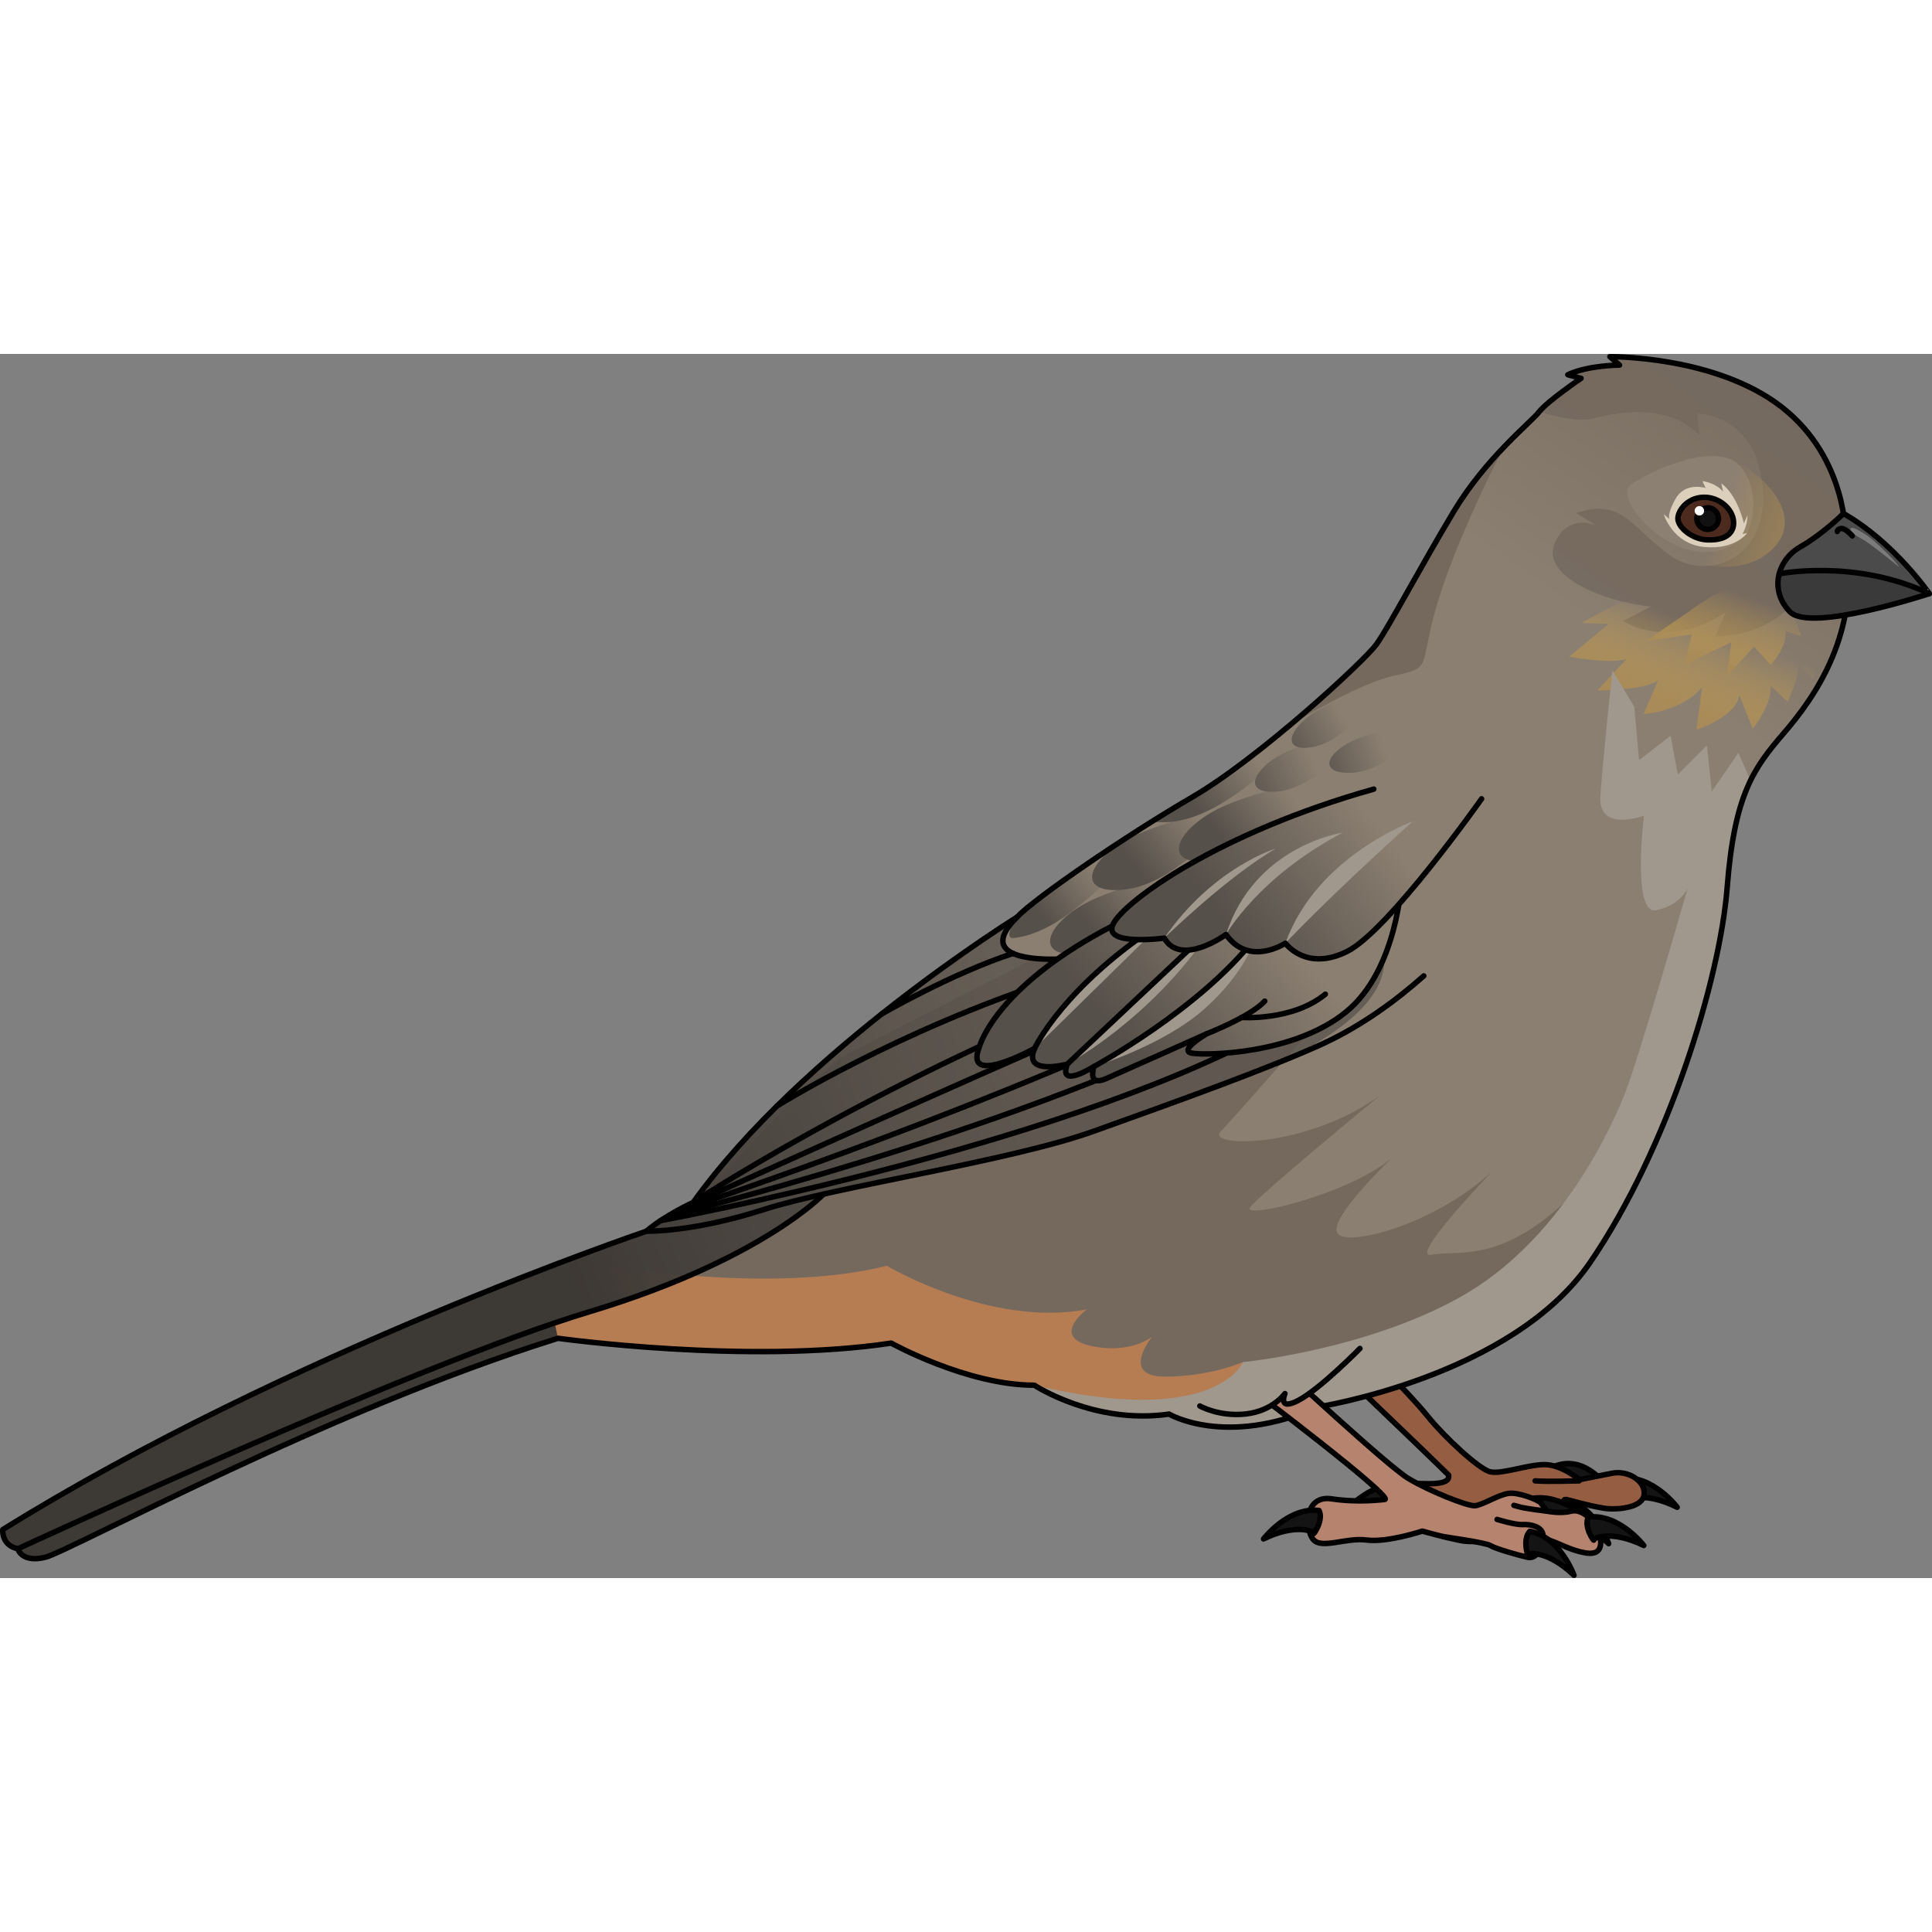 <?xml version="1.0" encoding="utf-8"?>
<!-- Created by: Science Figures, www.sciencefigures.org, Generator: Science Figures Editor -->
<svg version="1.1" id="Camada_1" xmlns="http://www.w3.org/2000/svg" xmlns:xlink="http://www.w3.org/1999/xlink" 
	 width="800px" height="800px" viewBox="0 0 352.789 223.524" enable-background="new 0 0 352.789 223.524"
	 xml:space="preserve">
<rect x="0" y="0" width="352.789" height="223.524" fill="#808080" stroke="none"/>
<g>
	<g>
		<g>
			<path fill="#141414" d="M245.285,211.826c0,0,4.479-5.875,10.133-5.193c0.893,1.811-1.113,4.566-0.987,4.191
				C254.556,210.447,251.173,208.946,245.285,211.826z"/>
			<path fill="none" stroke="#000000" stroke-linecap="round" stroke-linejoin="round" stroke-miterlimit="10" d="M245.285,211.826
				c0,0,4.479-5.875,10.133-5.193c0.893,1.811-1.113,4.566-0.987,4.191C254.556,210.447,251.173,208.946,245.285,211.826z"/>
		</g>
		<g>
			<path fill="#141414" d="M306.264,210.606c0,0-4.422-5.92-10.082-5.291c-0.91,1.802,1.068,4.578,0.947,4.201
				C297.007,209.138,300.404,207.669,306.264,210.606z"/>
			<path fill="none" stroke="#000000" stroke-linecap="round" stroke-linejoin="round" stroke-miterlimit="10" d="M306.264,210.606
				c0,0-4.422-5.92-10.082-5.291c-0.91,1.802,1.068,4.578,0.947,4.201C297.007,209.138,300.404,207.669,306.264,210.606z"/>
		</g>
		<g>
			<path fill="#141414" d="M292.92,206.222c0,0-3.844-5.234-9.115-3.085c-0.385,1.983,2.277,4.111,2.057,3.783
				C285.641,206.591,286.48,204.997,292.92,206.222z"/>
			<path fill="none" stroke="#000000" stroke-linecap="round" stroke-linejoin="round" stroke-miterlimit="10" d="M292.92,206.222
				c0,0-3.844-5.234-9.115-3.085c-0.385,1.983,2.277,4.111,2.057,3.783C285.641,206.591,286.48,204.997,292.92,206.222z"/>
		</g>
		<path fill="#955E43" d="M245.867,178.558c0,0,10.857,10.459,14.938,15.546c2.838,3.54,9.24,9.544,11.324,10.024
			c2.084,0.48,6.812-1.32,9.926-1.32c3.111,0,6.351,2.76,6.351,2.76s2.944-0.577,5.944-1.177c3.001-0.601,6.121,1.438,5.881,3.841
			c-0.24,2.4-4.439,2.759-6.48,2.639c-2.039-0.119-7.744-1.702-7.744-1.702s3.406,1.585,1.32,3.823
			c-2.084,2.24-9.959,0.016-12.36-1.184c-2.399-1.199-5.761-1.319-9.12-1.199c-3.359,0.119-10.44,2.279-12,0.119
			c-1.561-2.159-0.841-4.451,2.639-4.506c3.48-0.054,8.4,0.666,8.041-1.494c-3.6-3.6-25.98-24.95-25.98-24.95
			s4.859-2.651,5.219-2.53C244.125,177.367,245.867,178.558,245.867,178.558z"/>
		<path fill="none" stroke="#000000" stroke-linecap="round" stroke-linejoin="round" stroke-miterlimit="10" d="M245.867,178.558
			c0,0,10.857,10.459,14.938,15.546c2.838,3.54,9.24,9.544,11.324,10.024c2.084,0.48,6.812-1.32,9.926-1.32
			c3.111,0,6.351,2.76,6.351,2.76s2.944-0.577,5.944-1.177c3.001-0.601,6.121,1.438,5.881,3.841c-0.24,2.4-4.439,2.759-6.48,2.639
			c-2.039-0.119-7.744-1.702-7.744-1.702s3.406,1.585,1.32,3.823c-2.084,2.24-9.959,0.016-12.36-1.184
			c-2.399-1.199-5.761-1.319-9.12-1.199c-3.359,0.119-10.44,2.279-12,0.119c-1.561-2.159-0.841-4.451,2.639-4.506
			c3.48-0.054,8.4,0.666,8.041-1.494c-3.6-3.6-25.98-24.95-25.98-24.95s4.859-2.651,5.219-2.53
			C244.125,177.367,245.867,178.558,245.867,178.558z"/>
		<g>
			<path fill="#141414" d="M293.75,217.241c0,0-2.471-6.963-8.061-8.039c-1.404,1.451-0.335,4.688-0.341,4.292
				C285.343,213.097,289.023,212.701,293.75,217.241z"/>
			<path fill="none" stroke="#000000" stroke-linecap="round" stroke-linejoin="round" stroke-miterlimit="10" d="M293.75,217.241
				c0,0-2.471-6.963-8.061-8.039c-1.404,1.451-0.335,4.688-0.341,4.292C285.343,213.097,289.023,212.701,293.75,217.241z"/>
		</g>
		<path fill="none" stroke="#000000" stroke-linecap="round" stroke-linejoin="round" stroke-miterlimit="10" d="M288.343,205.779
			c0,0-5.752,0.176-8.021,0"/>
	</g>
	<g>
		<g>
			<linearGradient id="SVGID_1_" gradientUnits="userSpaceOnUse" x1="299.246" y1="-27.474" x2="259.873" y2="28.268">
				<stop  offset="0" style="stop-color:#75695E"/>
				<stop  offset="1" style="stop-color:#8B7F71"/>
			</linearGradient>
			<path fill="url(#SVGID_1_)" d="M337.027,33.669c0,0,0.439-14.498-11.642-23.943C313.304,0.281,293.974,0.5,293.974,0.5
				l1.757,1.538c0,0-5.711,0-9.445,1.757l2.416,0.659c0,0-6.15,4.174-7.688,6.151c-1.538,1.977-9.665,8.347-15.596,18.232
				c-5.931,9.885-11.861,21.087-14.058,24.162c-2.197,3.075-21.527,20.868-33.608,27.897c-12.081,7.029-28.775,18.451-32.07,21.966
				c0,0-39.319,24.382-59.088,52.059c0,0-5.272,2.416-8.567,5.272c0,0-65.568,22.186-117.517,54.475c0,0-0.329,2.856,2.746,3.515
				c0,0,0.659,2.636,5.052,1.538s51.4-26.798,93.575-39.978c0,0,34.706,4.832,60.845,0.879c0,0,13.839,7.688,26.139,7.688
				c0,0,10.983,7.249,24.602,5.272c0,0,10.324,6.15,27.238-1.318c0,0,35.365-5.491,49.643-26.359
				c14.278-20.868,23.723-51.62,25.041-68.533c1.318-16.914,4.832-21.746,10.324-28.116
				C331.206,62.883,339.992,50.802,337.027,33.669z"/>
			<path fill="#75695E" d="M263.29,42.96c2.572-7.715,6.885-17.295,11.218-25.829c-2.889,3.029-6.24,6.957-9.09,11.706
				c-5.931,9.885-11.862,21.087-14.058,24.162c-1.249,1.748-8.035,8.252-15.878,14.831c6.932-4.134,14.201-7.983,19.021-9.055
				C262.411,57.018,258.457,57.458,263.29,42.96z"/>
			<path fill="#75695E" d="M261.428,164.489c-3.65,0.73,5.721-9.596,10.981-15.159c-10.685,9.818-26.739,13.87-28.234,11.177
				c-1.235-2.223,5.987-9.776,9.759-13.493c-8.414,6.763-27.194,10.959-25.686,8.848c1.659-2.323,23.889-20.571,23.889-20.571
				c-13.604,9.954-32.184,9.622-29.198,6.636c2.986-2.986,26.875-30.525,26.875-30.525l-60.387-1.327l-36.021,18.439
				c-9.223,7.998-18.586,17.317-25.535,27.045c0,0-5.272,2.416-8.566,5.272c0,0-12.399,4.196-30.681,11.591
				c4.545,2.174,10.344,4.867,16.989,7.78c9.635,1.105,36.128,3.593,57.115,0.418c0,0,0.444,0.246,1.232,0.645
				c0.015-0.002,0.031-0.004,0.046-0.007c0,0,0.322,0.178,0.902,0.477c4.372,2.13,14.607,6.573,23.96,6.573
				c0,0,0.375,0.247,1.066,0.635c0.07,0,0.141,0.004,0.211,0.004c0,0,0.661,0.435,1.852,1.061
				c4.205,2.007,12.229,4.914,21.472,3.572c0,0,10.324,6.15,27.238-1.318c0,0,1.569-0.246,4.158-0.82
				c26.109-16.613,45.097-40.889,45.097-40.889C275.363,166.812,266.405,163.494,261.428,164.489z"/>
			<g>
				<linearGradient id="SVGID_2_" gradientUnits="userSpaceOnUse" x1="199.61" y1="105.13" x2="211.164" y2="96.195">
					<stop  offset="0" style="stop-color:#56504A"/>
					<stop  offset="1" style="stop-color:#8B7F71"/>
				</linearGradient>
				<path fill="url(#SVGID_2_)" d="M219.605,94.107c0,0-15.282,2.482-22.204,6.661c-6.922,4.18-8.229,9.665,0.261,8.751
					S214.25,99.462,219.605,94.107z"/>
				<linearGradient id="SVGID_3_" gradientUnits="userSpaceOnUse" x1="190.311" y1="102.496" x2="200.627" y2="94.518">
					<stop  offset="0" style="stop-color:#56504A"/>
					<stop  offset="1" style="stop-color:#8B7F71"/>
				</linearGradient>
				<path fill="url(#SVGID_3_)" d="M185.682,102.861c0,0-2.699,4.015-0.559,3.785c8.49-0.914,16.588-10.057,21.943-15.412
					c0,0-3.692,0.6-8.266,1.706C192.535,97.216,187.363,101.068,185.682,102.861z"/>
				<linearGradient id="SVGID_4_" gradientUnits="userSpaceOnUse" x1="207.293" y1="93.413" x2="218.846" y2="84.479">
					<stop  offset="0" style="stop-color:#56504A"/>
					<stop  offset="1" style="stop-color:#8B7F71"/>
				</linearGradient>
				<path fill="url(#SVGID_4_)" d="M227.287,82.391c0,0-15.282,2.482-22.204,6.661c-6.923,4.18-8.229,9.665,0.261,8.751
					C213.834,96.889,221.932,87.746,227.287,82.391z"/>
				<linearGradient id="SVGID_5_" gradientUnits="userSpaceOnUse" x1="223.136" y1="88.243" x2="234.689" y2="79.308">
					<stop  offset="0" style="stop-color:#56504A"/>
					<stop  offset="1" style="stop-color:#8B7F71"/>
				</linearGradient>
				<path fill="url(#SVGID_5_)" d="M243.13,77.22c0,0-15.282,2.482-22.204,6.661c-6.923,4.18-8.229,9.665,0.261,8.751
					C229.677,91.718,237.775,82.575,243.13,77.22z"/>
				<linearGradient id="SVGID_6_" gradientUnits="userSpaceOnUse" x1="218.172" y1="82.809" x2="229.498" y2="74.051">
					<stop  offset="0" style="stop-color:#56504A"/>
					<stop  offset="1" style="stop-color:#8B7F71"/>
				</linearGradient>
				<path fill="url(#SVGID_6_)" d="M210.344,85.385c0.787,0.116,1.712,0.161,2.815,0.108c8.922-0.43,17.92-9.329,23.829-14.505
					c0,0-2.721,0.277-6.439,0.87c-4.477,3.549-8.995,6.826-12.796,9.038C215.413,82.257,212.899,83.784,210.344,85.385z"/>
				<linearGradient id="SVGID_7_" gradientUnits="userSpaceOnUse" x1="226.182" y1="80.019" x2="239.863" y2="74.075">
					<stop  offset="0" style="stop-color:#56504A"/>
					<stop  offset="1" style="stop-color:#8B7F71"/>
				</linearGradient>
				<path fill="url(#SVGID_7_)" d="M249.426,68.673c0,0-11.108,1.804-16.14,4.842s-5.981,7.026,0.19,6.361
					C239.647,79.212,245.534,72.566,249.426,68.673z"/>
				
					<linearGradient id="SVGID_8_" gradientUnits="userSpaceOnUse" x1="171.219" y1="202.003" x2="183.667" y2="196.596" gradientTransform="matrix(0.996 0.091 -0.091 0.996 87.7 -140.679)">
					<stop  offset="0" style="stop-color:#56504A"/>
					<stop  offset="1" style="stop-color:#8B7F71"/>
				</linearGradient>
				<path fill="url(#SVGID_8_)" d="M261.891,67.658c0,0-10.214,0.718-15.024,3.056c-4.81,2.338-6,5.873-0.353,5.78
					S258.042,70.864,261.891,67.658z"/>
				
					<linearGradient id="SVGID_9_" gradientUnits="userSpaceOnUse" x1="311.551" y1="-45.078" x2="323.999" y2="-50.486" gradientTransform="matrix(0.996 -0.09 0.09 0.996 -72.898 145.45)">
					<stop  offset="0" style="stop-color:#56504A"/>
					<stop  offset="1" style="stop-color:#8B7F71"/>
				</linearGradient>
				<path fill="url(#SVGID_9_)" d="M253.45,60.272c0,0-9.918,2.546-14.228,5.712c-4.31,3.166-4.844,6.857,0.694,5.749
					C245.453,70.624,250.242,64.119,253.45,60.272z"/>
			</g>
			<path opacity="0.85" fill="#75695E" d="M337.027,33.669c0,0,0.439-14.497-11.642-23.943C313.304,0.281,293.974,0.5,293.974,0.5
				l1.757,1.538c0,0-5.711,0-9.445,1.757l2.416,0.659c0,0-6.025,4.09-7.635,6.089c3.293,1.033,7.208,1.889,9.83,1.233
				c5.309-1.327,13.714-2.654,19.465,3.097l-0.442-3.982c0,0,10.618,0,11.945,13.272c1.327,13.272-10.175,17.696-17.253,12.387
				c-7.078-5.309-8.405-10.175-16.811-7.521l3.539,2.212c0,0-5.309-2.212-7.521,3.539c-2.212,5.751,8.772,10.466,17.62,11.35
				l-5.086,2.63c0,0,8.146,5.5,18.764-1.578l-1.929,4.384c0,0,10.975,0.617,16.64-9.266c1.802-3.143,4.517-5.583,7.381-7.451
				C337.152,34.459,337.096,34.067,337.027,33.669z"/>
			<g>
				<linearGradient id="SVGID_10_" gradientUnits="userSpaceOnUse" x1="306.161" y1="64.438" x2="311.6" y2="49.935">
					<stop  offset="0" style="stop-color:#A88B58"/>
					<stop  offset="1" style="stop-color:#D3A64A;stop-opacity:0"/>
				</linearGradient>
				<path fill="url(#SVGID_10_)" d="M294.146,46.226l-5.347,2.879l4.936,0.206l-7.198,5.964c0,0,7.61,1.44,10.489,0.411
					l-5.347,5.759c0,0,8.638,0,11.106-1.851l-2.674,6.17c0,0,6.993-0.411,10.695-4.936l-1.028,7.815c0,0,7.404-2.468,7.815-6.376
					l2.468,6.17c0,0,3.496-4.319,3.291-7.815l3.085,2.879c0,0,2.262-4.73,1.851-6.993l2.879,2.879c0,0,0.617-9.05-0.411-11.929
					S306.28,40.673,294.146,46.226z"/>
				<linearGradient id="SVGID_11_" gradientUnits="userSpaceOnUse" x1="313.099" y1="56.444" x2="317.731" y2="43.754">
					<stop  offset="0" style="stop-color:#A88B58"/>
					<stop  offset="1" style="stop-color:#D3A64A;stop-opacity:0"/>
				</linearGradient>
				<path fill="url(#SVGID_11_)" d="M308.337,47.086l-7.815,5.347l8.432-1.234l-1.44,5.553l8.638-4.113l-0.823,6.17l4.936-5.347
					l3.085,3.291c0,0,3.085-3.291,2.674-6.17l2.879,1.028c0,0-2.057-7.198-3.908-8.844
					C323.145,41.122,317.387,40.299,308.337,47.086z"/>
			</g>
			<path fill="#A0978D" d="M317.44,72.827l-4.866,7.078l-0.885-8.405l-5.309,5.309l-1.327-7.078l-5.751,4.424l-0.885-9.733
				l-3.982-6.636c0,0-1.77,16.369-2.212,23.005c-0.442,6.636,7.963,3.539,7.963,3.539s-2.212,18.138,2.212,17.253
				c4.424-0.885,5.751-3.982,5.751-3.982s-8.848,30.968-11.502,37.604c-2.654,6.636-11.962,27.03-30.195,37.122
				c-17.45,9.658-39.482,11.762-39.482,11.762s-17.475,8.627-40.037,0.221c-7.695-2.867-13.329-2.386-17.416-0.511
				c5.15,2.116,12.488,4.508,19.35,4.508c0,0,10.983,7.249,24.602,5.272c0,0,10.324,6.15,27.238-1.318
				c0,0,35.365-5.492,49.643-26.359c14.278-20.867,23.723-51.62,25.041-68.534c0.74-9.492,2.171-15.179,4.256-19.468L317.44,72.827z
				"/>
			<path fill="#B67D53" d="M226.97,184.09c0,0-5.972,2.654-14.267,2.654c-8.295,0-2.322-7.299-2.322-7.299
				s-3.982,3.318-11.281,1.659c-7.299-1.659-0.663-6.636-0.663-6.636c-17.585,3.318-36.498-7.963-36.498-7.963
				c-18.495,4.624-44.396,1.354-58.406-1.053c-3.46,1.306-7.441,2.841-11.839,4.589l-4.244,14.603
				c4.827-1.758,9.661-3.411,14.433-4.902c0,0,34.706,4.832,60.846,0.879c0,0,13.838,7.688,26.139,7.688
				C222.101,196.176,226.97,184.09,226.97,184.09z"/>
			<path fill="#3D3935" d="M0.51,214.667c0,0-0.329,2.855,2.746,3.515c0,0,0.659,2.636,5.052,1.538
				c4.393-1.098,51.4-26.798,93.574-39.978l-2.633-12.657C75.999,176.034,35.218,193.094,0.51,214.667z"/>
			<linearGradient id="SVGID_12_" gradientUnits="userSpaceOnUse" x1="100.876" y1="159.281" x2="233.914" y2="106.752">
				<stop  offset="0" style="stop-color:#3D3935"/>
				<stop  offset="0.651" style="stop-color:#56504A;stop-opacity:0.7"/>
			</linearGradient>
			<path fill="url(#SVGID_12_)" d="M150.384,153.411c0,0,36.284-6.907,49.246-11.45c12.962-4.543,59.856-16.93,52.335-35.068
				l-54.194,3.352c0,0-21.968,2.522-12.09-7.382c0,0-39.319,24.382-59.088,52.059c0,0-5.272,2.416-8.567,5.272
				c0,0-65.568,22.186-117.517,54.475c0,0-0.329,2.855,2.746,3.515c0,0,72.927-33.827,104.338-43.273
				C139.005,165.464,150.384,153.411,150.384,153.411z"/>
			<path fill="none" stroke="#000000" stroke-linecap="round" stroke-linejoin="round" stroke-miterlimit="10" d="M337.027,33.669
				c0,0,0.439-14.498-11.642-23.943C313.304,0.281,293.974,0.5,293.974,0.5l1.757,1.538c0,0-5.711,0-9.445,1.757l2.416,0.659
				c0,0-6.15,4.174-7.688,6.151c-1.538,1.977-9.665,8.347-15.596,18.232c-5.931,9.885-11.861,21.087-14.058,24.162
				c-2.197,3.075-21.527,20.868-33.608,27.897c-12.081,7.029-28.775,18.451-32.07,21.966c0,0-39.319,24.382-59.088,52.059
				c0,0-5.272,2.416-8.567,5.272c0,0-65.568,22.186-117.517,54.475c0,0-0.329,2.856,2.746,3.515c0,0,0.659,2.636,5.052,1.538
				s51.4-26.798,93.575-39.978c0,0,34.706,4.832,60.845,0.879c0,0,13.839,7.688,26.139,7.688c0,0,10.983,7.249,24.602,5.272
				c0,0,10.324,6.15,27.238-1.318c0,0,35.365-5.491,49.643-26.359c14.278-20.868,23.723-51.62,25.041-68.533
				c1.318-16.914,4.832-21.746,10.324-28.116C331.206,62.883,339.992,50.802,337.027,33.669z"/>
			<path fill="none" stroke="#000000" stroke-linecap="round" stroke-linejoin="round" stroke-miterlimit="10" d="M3.256,218.182
				c0,0,72.927-33.827,104.338-43.273c31.411-9.445,42.791-21.498,42.791-21.498"/>
		</g>
		<path fill="none" stroke="#000000" stroke-linecap="round" stroke-linejoin="round" stroke-miterlimit="10" d="M197.772,110.244
			c0,0-21.968,2.522-12.09-7.382"/>
		<path fill="none" stroke="#000000" stroke-linecap="round" stroke-linejoin="round" stroke-miterlimit="10" d="M118.028,160.192
			c0,0,8.457,0.22,21.417-3.954c12.96-4.174,44.81-8.786,60.186-14.278c15.376-5.492,31.931-11.482,41.515-15.815
			c7.4-3.346,13.859-8.152,18.844-12.577"/>
		<g>
			<g>
				<path fill="none" stroke="#000000" stroke-linecap="round" stroke-linejoin="round" stroke-miterlimit="10" d="M120.61,158.262
					c0,0,71.19-13.103,110.342-34.117"/>
				<path fill="none" stroke="#000000" stroke-linecap="round" stroke-linejoin="round" stroke-miterlimit="10" d="M122.106,157.427
					c0,0,61.233-15.002,101.298-35.091"/>
				<path fill="none" stroke="#000000" stroke-linecap="round" stroke-linejoin="round" stroke-miterlimit="10" d="M123.602,156.591
					c0,0,51.276-16.901,92.253-36.065"/>
				<path fill="none" stroke="#000000" stroke-linecap="round" stroke-linejoin="round" stroke-miterlimit="10" d="M125.098,155.756
					c0,0,41.32-18.801,83.209-37.04"/>
				<path fill="none" stroke="#000000" stroke-linecap="round" stroke-linejoin="round" stroke-miterlimit="10" d="M126.594,154.92
					c0,0,31.363-20.7,74.164-38.014"/>
			</g>
			<path fill="none" stroke="#000000" stroke-linecap="round" stroke-linejoin="round" stroke-miterlimit="10" d="M141.879,137.332
				c0,0,21.829-13.709,50.584-23.07"/>
			<path fill="none" stroke="#000000" stroke-linecap="round" stroke-linejoin="round" stroke-miterlimit="10" d="M160.989,120.526
				c0,0,12.754-7.388,23.994-11.064"/>
		</g>
	</g>
	<g>
		<path fill="#3A3A3A" d="M336.624,29.136c0,0-3.655,3.678-7.915,6.112c-4.26,2.434-5.629,8.063-1.826,11.866
			s25.406-3.347,25.406-3.347S345.908,34.433,336.624,29.136z"/>
		<path fill="#4B4B4B" d="M336.624,29.136c0,0-3.656,3.678-7.915,6.112c-1.959,1.119-3.296,2.917-3.81,4.899
			c0.046-0.009,13.873-2.758,27.39,3.62C352.289,43.767,345.908,34.433,336.624,29.136z"/>
		<path fill="#7B7B7B" d="M346.845,38.968c0.041,0.062-4.953-4.153-6.965-5.256c-2.013-1.104-2.166-1.434-1.9-1.881
			c0.266-0.447,2.838,1.084,4.136,2.249C343.413,35.245,345.749,37.322,346.845,38.968z"/>
		<path fill="none" stroke="#000000" stroke-linecap="round" stroke-linejoin="round" stroke-miterlimit="10" d="M336.624,29.136
			c0,0-3.655,3.678-7.915,6.112c-4.26,2.434-5.629,8.063-1.826,11.866s25.406-3.347,25.406-3.347S345.908,34.433,336.624,29.136z"/>
		<path fill="none" stroke="#000000" stroke-linecap="round" stroke-linejoin="round" stroke-miterlimit="10" d="M335.493,32.419
			c0,0,0.078-0.545,0.825-0.545c0.747,0,1.907,1.341,1.907,1.341"/>
		<path fill="none" stroke="#000000" stroke-linecap="round" stroke-linejoin="round" stroke-miterlimit="10" d="M324.896,40.147
			c0,0,13.853-2.769,27.392,3.62"/>
	</g>
	<g>
		<path fill="#8C8072" d="M319.022,32.718c0,0,3.032-5.964-0.728-11.604s-16.114-0.269-20.411,2.686S309.276,43.247,319.022,32.718z
			"/>
		<linearGradient id="SVGID_13_" gradientUnits="userSpaceOnUse" x1="330.19" y1="35.075" x2="314.13" y2="29.39">
			<stop  offset="0" style="stop-color:#A88B58;stop-opacity:0.7"/>
			<stop  offset="1" style="stop-color:#D3A64A;stop-opacity:0"/>
		</linearGradient>
		<path fill="url(#SVGID_13_)" d="M302.766,36.125c0,0,12.29,5.673,19.41,0.72s3.126-12.136-4.304-16.78
			C310.442,15.422,292.333,22.712,302.766,36.125z"/>
		<g>
			<path fill="#DCD0BD" d="M319.106,29.439l-0.673,1.513c0,0-1.093-5.129-4.12-7.315l0.336,1.513c0,0-1.093-1.513-3.783-1.934
				l0.589,1.261c0,0-3.699-1.177-5.465,1.934c-1.766,3.111-1.093,3.783-1.093,3.783l-1.093-0.925c0,0,1.597,5.381,7.314,5.969
				s7.903-2.522,7.903-2.522l-0.841,0.168C318.181,32.886,319.106,31.289,319.106,29.439z"/>
			<path fill="#4C2B1E" stroke="#000000" stroke-linecap="round" stroke-linejoin="round" stroke-miterlimit="10" d="
				M316.558,31.096c-0.112,1.567-1.379,3.016-4.912,2.844c-2.71-0.132-5.257-2.307-5.257-3.878c0-1.571,1.982-4.136,5.257-3.878
				C314.35,26.398,316.73,28.683,316.558,31.096z"/>
			
				<circle fill="#111111" stroke="#000000" stroke-linecap="round" stroke-linejoin="round" stroke-miterlimit="10" cx="311.823" cy="30.06" r="1.978"/>
			<path fill="#FFFFFF" d="M311.174,28.641c0,0.476-0.386,0.862-0.862,0.862c-0.476,0-0.862-0.386-0.862-0.862
				c0-0.476,0.386-0.862,0.862-0.862C310.788,27.78,311.174,28.166,311.174,28.641z"/>
		</g>
	</g>
	<g>
		<g>
			<linearGradient id="SVGID_14_" gradientUnits="userSpaceOnUse" x1="206.228" y1="126.317" x2="232.769" y2="103.912">
				<stop  offset="0" style="stop-color:#56504A"/>
				<stop  offset="1" style="stop-color:#8B7F71"/>
			</linearGradient>
			<path fill="url(#SVGID_14_)" d="M255.947,96.053c0,0-0.663,16.369-10.175,24.111c-9.512,7.742-25.438,7.963-28.092,7.521
				c-2.654-0.442,2.654-3.539,2.654-3.539s-14.82,6.636-18.359,8.184c-3.539,1.548-2.212-2.212-2.212-2.212
				s-6.636,4.203-4.866-0.442c0,0-8.184,2.212-5.972-2.876c0,0-11.945,6.636-10.396,0.664c1.548-5.972,9.954-17.032,32.074-26.544"
				/>
			<path fill="#A0978D" d="M212.593,103.574c-18.359,11.723-23.668,23.226-23.668,23.226L212.593,103.574z"/>
			<path fill="#A0978D" d="M221.219,104.901l-26.322,24.774C194.897,129.675,210.469,121.33,221.219,104.901z"/>
			<path fill="#A0978D" d="M229.182,106.671c-10.175,13.051-29.419,23.447-29.419,23.447s12.632-3.77,20.271-10.613
				S229.182,106.671,229.182,106.671z"/>
			<path fill="none" stroke="#000000" stroke-linecap="round" stroke-linejoin="round" stroke-miterlimit="10" d="M255.947,96.053
				c0,0-0.663,16.369-10.175,24.111c-9.512,7.742-25.438,7.963-28.092,7.521c-2.654-0.442,2.654-3.539,2.654-3.539
				s-14.82,6.636-18.359,8.184c-3.539,1.548-2.212-2.212-2.212-2.212s-6.636,4.203-4.866-0.442c0,0-8.184,2.212-5.972-2.876
				c0,0-11.945,6.636-10.396,0.664c1.548-5.972,9.954-17.032,32.074-26.544"/>
			<path fill="none" stroke="#000000" stroke-linecap="round" stroke-linejoin="round" stroke-miterlimit="10" d="M188.924,126.8
				c0,0,5.309-11.502,23.668-23.226"/>
			
				<line fill="none" stroke="#000000" stroke-linecap="round" stroke-linejoin="round" stroke-miterlimit="10" x1="194.897" y1="129.675" x2="221.219" y2="104.901"/>
			<path fill="none" stroke="#000000" stroke-linecap="round" stroke-linejoin="round" stroke-miterlimit="10" d="M199.763,130.118
				c0,0,19.244-10.396,29.419-23.447"/>
			<path fill="none" stroke="#000000" stroke-linecap="round" stroke-linejoin="round" stroke-miterlimit="10" d="M220.334,124.145
				c0,0,7.963-3.097,10.617-5.972"/>
			<path fill="none" stroke="#000000" stroke-linecap="round" stroke-linejoin="round" stroke-miterlimit="10" d="M226.726,121.159
				c0,0,9.313,0.674,15.286-4.253"/>
		</g>
		<g>
			<linearGradient id="SVGID_15_" gradientUnits="userSpaceOnUse" x1="225.488" y1="105.485" x2="251.34" y2="85.493">
				<stop  offset="0" style="stop-color:#56504A"/>
				<stop  offset="1" style="stop-color:#8B7F71"/>
			</linearGradient>
			<path fill="url(#SVGID_15_)" d="M270.546,81.233c0,0-17.032,24.111-24.553,27.871c-7.521,3.76-11.281-1.505-11.281-1.505
				s-6.636,4.396-10.839-1.584c0,0-8.184,5.965-11.281,0.656c0,0-11.502,1.548-9.29-2.654c2.212-4.203,19.244-16.59,47.557-24.553"
				/>
			<path fill="#A0978D" d="M234.712,107.599c0,0,7.627-8.168,23.24-22.23C257.953,85.369,240.456,91.632,234.712,107.599z"/>
			<path fill="#A0978D" d="M223.874,106.015c0,0,5.835-10.478,21.332-18.61C245.206,87.404,229.106,89.693,223.874,106.015z"/>
			<path fill="#A0978D" d="M212.593,106.671c0,0,11.463-11.209,20.425-16.379C233.017,90.291,221.466,93.752,212.593,106.671z"/>
			<path fill="none" stroke="#000000" stroke-linecap="round" stroke-linejoin="round" stroke-miterlimit="10" d="M270.546,81.233
				c0,0-17.032,24.111-24.553,27.871c-7.521,3.76-11.281-1.505-11.281-1.505s-6.636,4.396-10.839-1.584
				c0,0-8.184,5.965-11.281,0.656c0,0-11.502,1.548-9.29-2.654c2.212-4.203,19.244-16.59,47.557-24.553"/>
		</g>
	</g>
	<g>
		<g>
			<path fill="none" stroke="#000000" stroke-linecap="round" stroke-linejoin="round" stroke-miterlimit="10" d="M282.497,211.318
				c0,0-3.76,0.499-6.14-0.126c-2.38-0.626-2.38-0.626-2.38-0.626l-1.254,0.47"/>
			<g>
				<path fill="#141414" d="M289.706,212.47c0,0-5.484-4.951-10.915-3.239c-0.545,1.944,1.933,4.284,1.741,3.938
					C280.34,212.822,283.389,210.725,289.706,212.47z"/>
				<path fill="none" stroke="#000000" stroke-linecap="round" stroke-linejoin="round" stroke-miterlimit="10" d="M289.706,212.47
					c0,0-5.484-4.951-10.915-3.239c-0.545,1.944,1.933,4.284,1.741,3.938C280.34,212.822,283.389,210.725,289.706,212.47z"/>
			</g>
			<path fill="#B6836E" d="M233.507,184.616c0,0,19.898,18.47,23.658,20.724c3.758,2.254,10.799,5.101,12.178,4.976
				c1.377-0.124,4.26-2.004,6.139-2.255c1.879-0.252,5.513,1.251,5.889,1.754c0.375,0.501,1.127,1.504,1.127,1.504
				s2.505,0.502,4.385,0c1.879-0.502,3.883,1.504,4.635,2.883c0.753,1.377,1.881,5.261-1.753,4.76
				c-3.633-0.502-6.139-2.634-9.146-2.883c-3.008-0.25-10.65,1.254-13.782,0.626c-3.132-0.626-7.142-1.752-7.142-1.752
				s-6.389,2.13-10.147,1.627c-3.759-0.501-8.269,1.754-9.773-0.126c-1.504-1.878-1.629-8.142,3.383-7.391
				c5.012,0.752,9.251,0.125,9.646,0.125c2.33,0-24.356-20.262-25.14-20.74C229.292,184.062,233.507,184.616,233.507,184.616z"/>
			<path fill="none" stroke="#000000" stroke-linecap="round" stroke-linejoin="round" stroke-miterlimit="10" d="M233.507,184.616
				c0,0,19.898,18.47,23.658,20.724c3.758,2.254,10.799,5.101,12.178,4.976c1.377-0.124,4.26-2.004,6.139-2.255
				c1.879-0.252,5.513,1.251,5.889,1.754c0.375,0.501,1.127,1.504,1.127,1.504s2.505,0.502,4.385,0
				c1.879-0.502,3.883,1.504,4.635,2.883c0.753,1.377,1.881,5.261-1.753,4.76c-3.633-0.502-6.139-2.634-9.146-2.883
				c-3.008-0.25-10.65,1.254-13.782,0.626c-3.132-0.626-7.142-1.752-7.142-1.752s-6.389,2.13-10.147,1.627
				c-3.759-0.501-8.269,1.754-9.773-0.126c-1.504-1.878-1.629-8.142,3.383-7.391c5.012,0.752,9.251,0.125,9.646,0.125
				c2.33,0-24.356-20.262-25.14-20.74C229.292,184.062,233.507,184.616,233.507,184.616z"/>
			<g>
				<path fill="#141414" d="M300.162,217.581c0,0-4.479-5.875-10.134-5.192c-0.893,1.811,1.113,4.566,0.988,4.189
					C290.89,216.203,294.274,214.702,300.162,217.581z"/>
				<path fill="none" stroke="#000000" stroke-linecap="round" stroke-linejoin="round" stroke-miterlimit="10" d="M300.162,217.581
					c0,0-4.479-5.875-10.134-5.192c-0.893,1.811,1.113,4.566,0.988,4.189C290.89,216.203,294.274,214.702,300.162,217.581z"/>
			</g>
			<g>
				<path fill="#141414" d="M230.728,216.38c0,0,4.479-5.875,10.133-5.192c0.893,1.811-1.112,4.566-0.987,4.19
					C239.999,215.002,236.616,213.501,230.728,216.38z"/>
				<path fill="none" stroke="#000000" stroke-linecap="round" stroke-linejoin="round" stroke-miterlimit="10" d="M230.728,216.38
					c0,0,4.479-5.875,10.133-5.192c0.893,1.811-1.112,4.566-0.987,4.19C239.999,215.002,236.616,213.501,230.728,216.38z"/>
			</g>
			<path fill="#B6836E" d="M273.366,212.817c0,0,3.247,1.013,4.692,0.94c1.443-0.072,3.465,0.359,3.682,1.803
				c0.216,1.444-0.817,4.622-2.755,4.188c-1.938-0.433-6.125-1.661-6.847-2.167c-0.722-0.505-8.583-1.619-8.583-1.619"/>
			<path fill="none" stroke="#000000" stroke-linecap="round" stroke-linejoin="round" stroke-miterlimit="10" d="M273.366,212.817
				c0,0,3.247,1.013,4.692,0.94c1.443-0.072,3.465,0.359,3.682,1.803c0.216,1.444-0.817,4.622-2.755,4.188
				c-1.938-0.433-6.125-1.661-6.847-2.167c-0.722-0.505-8.583-1.619-8.583-1.619"/>
			<g>
				<path fill="#141414" d="M287.417,223.024c0,0-2.471-6.964-8.062-8.04c-1.404,1.453-0.336,4.688-0.34,4.294
					C279.01,218.881,282.689,218.484,287.417,223.024z"/>
				<path fill="none" stroke="#000000" stroke-linecap="round" stroke-linejoin="round" stroke-miterlimit="10" d="M287.417,223.024
					c0,0-2.471-6.964-8.062-8.04c-1.404,1.453-0.336,4.688-0.34,4.294C279.01,218.881,282.689,218.484,287.417,223.024z"/>
			</g>
			<path fill="none" stroke="#000000" stroke-linecap="round" stroke-linejoin="round" stroke-miterlimit="10" d="M282.497,211.318
				c0,0-3.722-0.436-4.887-0.752c-1.165-0.314-1.165-0.314-1.165-0.314"/>
		</g>
		<g>
			<path fill="#A0978D" d="M248.328,181.604c0,0-7.176,7.309-11.163,9.436c-3.987,2.126-2.525-1.196-2.525-1.196
				s-2.259,3.189-7.176,3.721c-4.917,0.532-8.372-1.462-8.372-1.462s8.904-6.911,11.828-7.841
				C233.842,183.332,248.328,181.604,248.328,181.604z"/>
			<path fill="none" stroke="#000000" stroke-linecap="round" stroke-linejoin="round" stroke-miterlimit="10" d="M248.328,181.604
				c0,0-7.176,7.309-11.163,9.436c-3.987,2.126-2.525-1.196-2.525-1.196s-2.259,3.189-7.176,3.721
				c-4.917,0.532-8.372-1.462-8.372-1.462"/>
		</g>
	</g>
</g>
</svg>